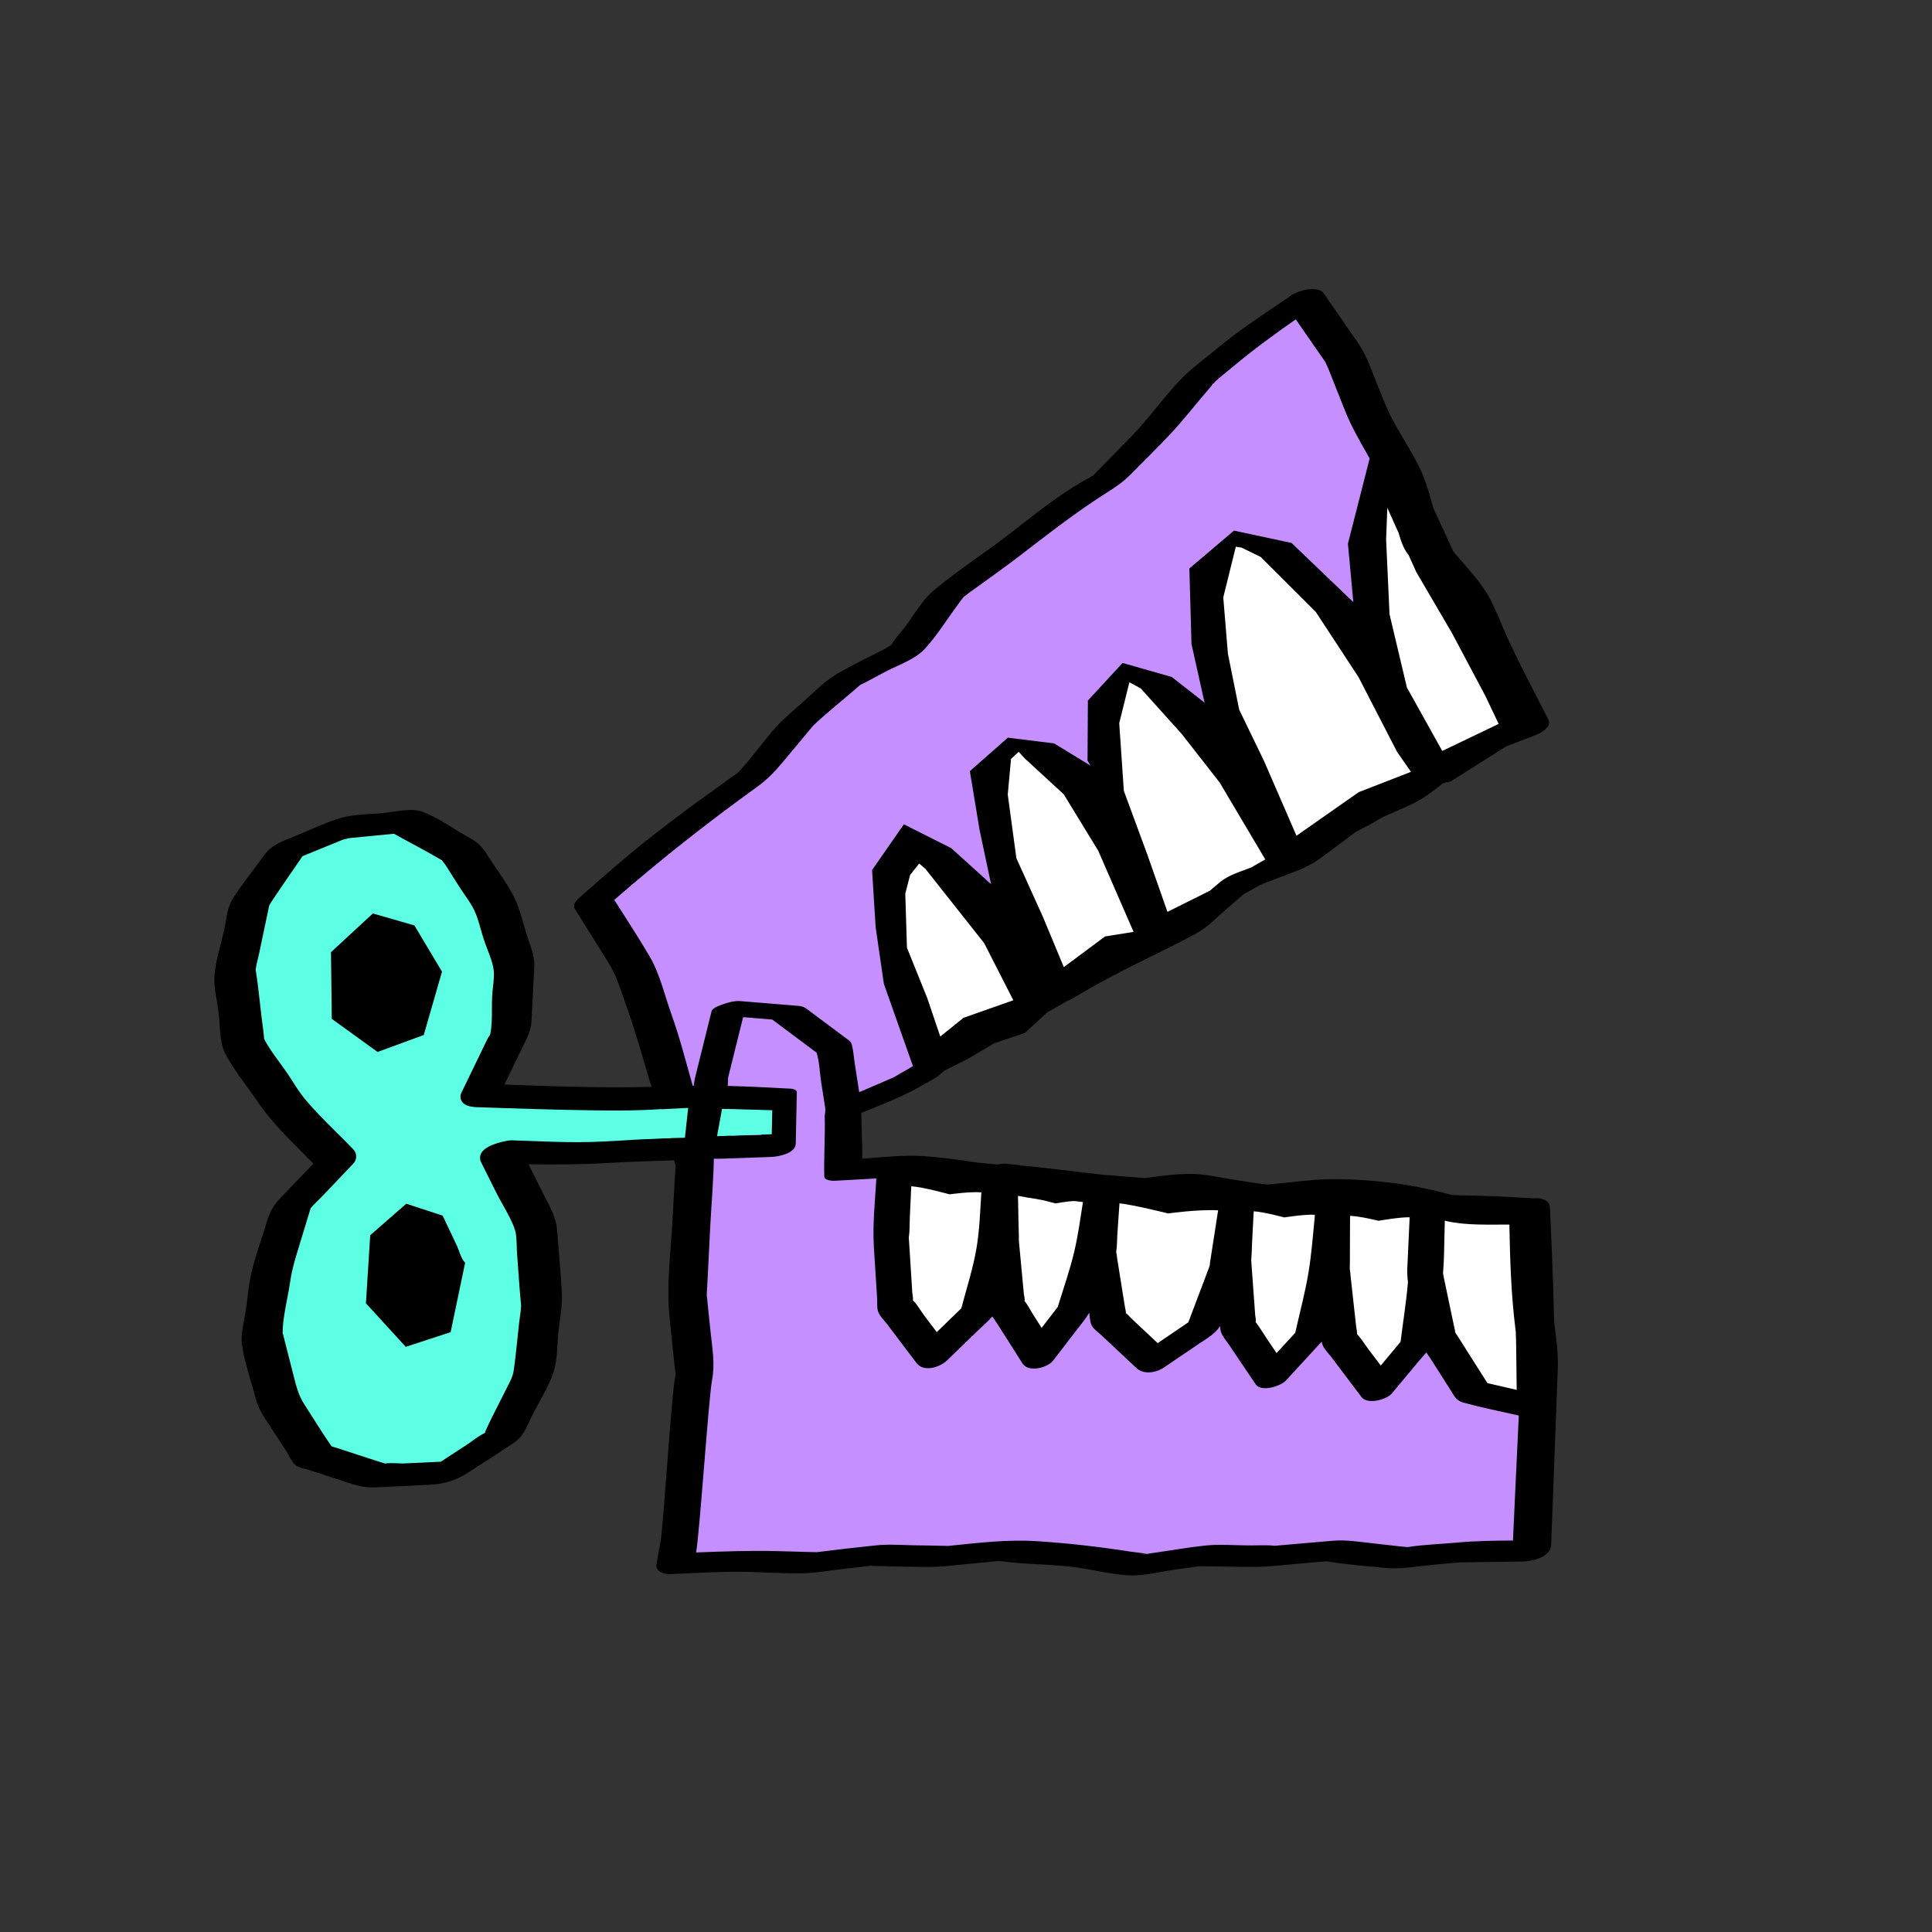 <svg width="80" height="80" viewBox="0 0 80 80" fill="none" xmlns="http://www.w3.org/2000/svg">
<rect x="0" y="0" width="80" height="80" fill="#333333" stroke="none"/>
<path d="M64.212 54.715C64.192 53.812 64.167 52.909 64.128 52.007L64.04 50.012C64.031 49.803 63.781 49.732 63.491 49.762C62.358 49.689 61.234 49.647 60.103 49.624C59.468 49.445 58.823 49.303 58.171 49.198C57.184 49.045 56.186 48.968 55.187 48.967C54.263 48.971 53.334 49.137 52.41 49.191C52.508 49.178 52.195 49.165 52.095 49.151L51.115 48.998C50.629 48.922 50.133 48.81 49.643 48.769C48.904 48.707 48.139 48.84 47.386 48.926C46.903 48.886 46.42 48.851 45.935 48.806C45.888 48.802 45.842 48.802 45.795 48.806C44.419 48.637 43.042 48.479 41.664 48.333C41.545 48.327 41.427 48.338 41.312 48.367C41.025 48.337 40.738 48.311 40.452 48.283C39.72 48.169 38.978 48.071 38.252 48.017C37.9 47.995 37.547 47.995 37.196 48.017C37.175 48.017 37.153 48.019 37.131 48.02C36.611 48.048 36.091 48.095 35.577 48.136C35.559 47.421 35.54 46.706 35.522 45.991C36.337 45.658 37.173 45.343 37.94 44.924C38.209 44.776 38.475 44.619 38.74 44.465L39.029 44.218L40.042 43.706C40.254 43.58 40.466 43.453 40.679 43.329C40.824 43.244 40.969 43.158 41.115 43.073L42.395 42.64L43.289 41.804C43.569 41.64 43.855 41.48 44.138 41.319L44.253 41.275L45.274 40.683C45.734 40.432 46.197 40.185 46.666 39.947C47.607 39.47 48.571 39.024 49.495 38.514C49.913 38.284 50.259 37.914 50.619 37.605L51.415 36.915C51.433 36.9 51.455 36.884 51.473 36.868L52.131 36.517C52.174 36.498 52.217 36.477 52.257 36.463L53.377 36.036C53.817 35.868 54.206 35.716 54.586 35.432C55.086 35.059 55.592 34.693 56.088 34.314L56.612 34.048L57.22 33.697C57.791 33.437 58.427 33.211 58.947 32.861C59.204 32.689 59.451 32.497 59.696 32.301L60.037 32.224L62.319 30.772L63.535 30.307C63.639 30.267 64.084 30.055 63.987 29.864C63.423 28.757 62.843 27.659 62.318 26.532C62.015 25.882 61.766 25.138 61.375 24.535C61.003 23.96 60.49 23.442 60.059 22.911L60.054 22.904L59.977 22.728L59.217 21.082C59.081 20.595 58.95 20.093 58.749 19.642C58.429 18.922 57.974 18.242 57.593 17.552C57.341 17.097 57.159 16.617 56.961 16.135C56.703 15.505 56.499 14.838 56.11 14.277L54.699 12.236C54.523 11.982 53.731 12.161 53.426 12.44C52.421 13.12 51.411 13.771 50.481 14.55C49.987 14.964 49.432 15.354 48.985 15.821C48.465 16.364 48.005 16.976 47.519 17.549C47.185 17.943 46.826 18.305 46.463 18.674C46.165 18.977 45.867 19.281 45.568 19.585C45.496 19.659 45.425 19.738 45.349 19.809C45.33 19.821 45.297 19.842 45.245 19.87C44.075 20.496 42.989 21.365 41.946 22.18C40.902 22.995 39.759 23.716 38.749 24.568C38.295 24.951 37.967 25.547 37.614 26.02C37.431 26.264 37.159 26.537 37.014 26.813C36.907 26.867 36.771 26.964 36.722 26.99C36.049 27.343 35.339 27.661 34.69 28.056C34.138 28.392 33.66 28.912 33.174 29.333C32.774 29.68 32.399 30.004 32.06 30.41C31.588 30.977 31.142 31.589 30.634 32.123C30.617 32.135 30.592 32.152 30.549 32.178C30.382 32.284 30.225 32.413 30.064 32.529L28.864 33.385C28.341 33.761 27.833 34.157 27.321 34.548C26.196 35.411 25.145 36.343 24.081 37.279C24.038 37.317 23.871 37.467 23.927 37.556C24.39 38.298 24.853 39.039 25.317 39.78C25.674 40.352 25.851 40.984 26.077 41.62C26.477 42.736 26.788 43.868 27.119 45.002L28.063 48.041C28.075 48.089 28.091 48.136 28.103 48.183C28.108 48.206 28.114 48.124 28.111 48.294C28.108 48.52 28.087 48.746 28.074 48.971C28.047 49.49 28.02 50.009 27.99 50.529C27.919 51.855 27.732 53.22 27.868 54.541C27.93 55.139 27.992 55.738 28.053 56.336C28.074 56.536 28.111 56.74 28.115 56.94C28.115 56.945 28.115 56.951 28.115 56.956C28.109 57 28.099 57.046 28.09 57.088C27.882 58.013 27.502 63.844 27.325 64.776C27.282 65.004 27.594 65.044 27.753 65.038C28.833 64.998 29.916 64.918 30.996 64.948C31.721 64.969 32.452 65.018 33.177 65.008C33.718 65.001 34.265 64.9 34.801 64.838C35.174 64.795 35.547 64.754 35.921 64.709C35.956 64.704 35.991 64.701 36.025 64.697C36.06 64.692 36.139 64.697 36.212 64.701C36.957 64.726 37.706 64.738 38.452 64.744C38.943 64.747 39.432 64.679 39.92 64.633L41.086 64.521C41.184 64.512 41.283 64.504 41.382 64.493C42.502 64.659 43.648 64.613 44.771 64.789C45.397 64.887 46.039 65.042 46.672 65.087C47.323 65.134 48.032 64.937 48.672 64.847C48.983 64.803 49.301 64.774 49.609 64.714L49.939 64.717C50.672 64.724 51.408 64.752 52.139 64.738C52.667 64.728 53.198 64.658 53.723 64.612L54.825 64.517C54.865 64.514 54.905 64.514 54.949 64.513H54.965C55.767 64.641 56.593 64.708 57.402 64.785C58.013 64.843 58.662 64.716 59.27 64.659C59.655 64.622 60.041 64.588 60.425 64.55C60.432 64.55 60.438 64.55 60.444 64.55C60.586 64.553 60.73 64.546 60.873 64.544L63.073 64.514C63.385 64.51 64.085 64.364 64.092 63.955C64.106 63.127 64.354 57.412 64.368 56.584C64.378 55.95 64.291 55.344 64.212 54.715ZM33.804 64.275C33.675 64.288 33.691 64.27 33.804 64.275V64.275ZM54.922 64.507C54.793 64.488 54.833 64.502 54.922 64.507V64.507Z" fill="#C58FFF"/>
<path d="M46.875 65.235C46.803 65.235 46.731 65.233 46.66 65.228C46.23 65.197 45.793 65.116 45.371 65.038C45.162 64.998 44.954 64.96 44.747 64.928C44.18 64.839 43.593 64.808 43.025 64.775C42.483 64.746 41.924 64.715 41.377 64.635C41.316 64.641 41.255 64.647 41.195 64.653L39.595 64.807C39.221 64.847 38.824 64.887 38.448 64.884C37.585 64.878 36.873 64.864 36.204 64.842L36.017 64.837L35.937 64.849C35.693 64.878 35.448 64.906 35.204 64.934L34.816 64.978C34.665 64.996 34.513 65.018 34.36 65.037C33.974 65.089 33.574 65.143 33.178 65.148C32.694 65.155 32.194 65.135 31.712 65.115C31.473 65.106 31.233 65.096 30.992 65.089C30.209 65.068 29.405 65.105 28.63 65.141C28.339 65.154 28.049 65.168 27.759 65.179C27.672 65.183 27.392 65.179 27.254 65.019C27.222 64.982 27.2 64.939 27.188 64.892C27.176 64.846 27.176 64.797 27.186 64.75C27.245 64.44 27.3 64.129 27.355 63.817C27.465 63.202 27.812 57.677 27.952 57.057C27.96 57.017 27.969 56.977 27.975 56.937C27.969 56.817 27.953 56.685 27.935 56.554C27.927 56.487 27.918 56.419 27.911 56.352L27.726 54.557C27.623 53.566 27.701 52.544 27.776 51.557C27.802 51.211 27.828 50.866 27.847 50.523L27.946 48.74C27.956 48.592 27.966 48.443 27.968 48.294C27.968 48.271 27.968 48.255 27.968 48.239L27.924 48.079L26.817 44.479C26.55 43.554 26.273 42.599 25.942 41.672C25.897 41.547 25.854 41.422 25.811 41.297C25.637 40.787 25.472 40.305 25.193 39.86L23.804 37.636C23.724 37.507 23.784 37.353 23.984 37.177L24.198 36.989C25.172 36.133 26.18 35.248 27.233 34.44L27.473 34.257C27.898 33.931 28.338 33.593 28.78 33.274L29.977 32.411C30.029 32.374 30.081 32.335 30.132 32.296C30.243 32.212 30.354 32.129 30.47 32.056C30.51 32.031 30.532 32.016 30.55 32.005C30.862 31.672 31.174 31.28 31.476 30.901C31.633 30.704 31.789 30.508 31.948 30.317C32.293 29.903 32.672 29.575 33.074 29.227C33.221 29.1 33.363 28.968 33.507 28.834C33.854 28.511 34.213 28.177 34.614 27.933C35.052 27.666 35.52 27.433 35.974 27.206C36.203 27.093 36.431 26.979 36.654 26.862C36.671 26.853 36.698 26.835 36.732 26.814C36.785 26.78 36.849 26.738 36.908 26.706C37.011 26.523 37.156 26.35 37.297 26.183C37.368 26.096 37.438 26.013 37.496 25.933C37.597 25.798 37.697 25.652 37.796 25.506C38.051 25.131 38.316 24.742 38.654 24.457C39.241 23.962 39.88 23.505 40.499 23.064C40.95 22.744 41.416 22.409 41.855 22.066L42.05 21.914C43.041 21.138 44.066 20.335 45.175 19.742C45.219 19.718 45.248 19.702 45.266 19.689C45.294 19.66 45.339 19.613 45.383 19.567L46.431 18.498C46.775 18.148 47.099 17.818 47.408 17.454C47.568 17.265 47.728 17.07 47.888 16.875C48.204 16.487 48.531 16.087 48.881 15.721C49.197 15.39 49.567 15.097 49.924 14.813C50.081 14.688 50.238 14.565 50.388 14.438C51.183 13.773 52.05 13.191 52.887 12.628L53.344 12.32C53.579 12.103 54.114 11.936 54.464 11.976C54.629 11.994 54.747 12.056 54.816 12.153L56.227 14.193C56.533 14.637 56.728 15.143 56.917 15.633C56.974 15.783 57.032 15.931 57.092 16.078L57.188 16.314C57.354 16.722 57.51 17.108 57.717 17.481C57.843 17.71 57.978 17.938 58.112 18.166C58.382 18.623 58.661 19.095 58.878 19.582C59.062 19.995 59.188 20.449 59.31 20.887L59.354 21.043L60.176 22.829C60.322 23.009 60.468 23.176 60.617 23.345C60.925 23.698 61.242 24.064 61.496 24.456C61.77 24.879 61.977 25.367 62.173 25.838C62.264 26.054 62.353 26.267 62.448 26.471C62.848 27.333 63.292 28.195 63.721 29.029L64.115 29.799C64.133 29.833 64.143 29.87 64.144 29.909C64.146 29.947 64.139 29.985 64.125 30.021C64.031 30.265 63.605 30.431 63.587 30.438L62.372 30.903L60.065 32.36L59.756 32.43C59.54 32.602 59.287 32.799 59.023 32.977C58.629 33.241 58.175 33.435 57.736 33.623C57.581 33.689 57.426 33.755 57.276 33.823L56.681 34.167L56.15 34.437C55.849 34.669 55.523 34.91 55.197 35.151L54.668 35.542C54.259 35.846 53.835 36.008 53.426 36.165L52.306 36.592C52.27 36.605 52.234 36.622 52.197 36.638L51.506 37.018L50.709 37.708C50.618 37.788 50.529 37.868 50.438 37.951C50.168 38.199 49.887 38.455 49.561 38.635C48.946 38.974 48.305 39.29 47.685 39.595C47.365 39.752 47.045 39.91 46.728 40.071C46.26 40.308 45.798 40.554 45.339 40.805L44.322 41.395L44.186 41.449L44.043 41.531C43.814 41.662 43.585 41.792 43.358 41.924L42.438 42.772L41.158 43.205L40.748 43.449C40.578 43.548 40.409 43.649 40.24 43.749L40.112 43.825L39.09 44.342L38.829 44.57L38.635 44.686C38.426 44.808 38.217 44.93 38.004 45.046C37.36 45.398 36.662 45.68 35.986 45.953L35.663 46.083L35.711 47.979L35.96 47.959C36.345 47.928 36.733 47.896 37.12 47.876C37.156 47.873 37.178 47.873 37.193 47.872C37.548 47.851 37.904 47.851 38.258 47.872C38.911 47.921 39.635 48.008 40.471 48.14L40.719 48.163C40.913 48.181 41.107 48.2 41.301 48.221C41.424 48.191 41.55 48.18 41.676 48.189C43.028 48.332 44.419 48.491 45.81 48.662C45.855 48.657 45.9 48.657 45.945 48.662C46.27 48.692 46.593 48.718 46.916 48.742L47.396 48.782C47.511 48.766 47.654 48.748 47.796 48.73C48.407 48.653 49.036 48.575 49.651 48.625C49.986 48.653 50.324 48.714 50.651 48.773C50.811 48.802 50.974 48.831 51.135 48.856L52.115 49.008C52.149 49.014 52.211 49.019 52.27 49.024C52.331 49.027 52.391 49.034 52.45 49.046C52.807 49.023 53.17 48.984 53.523 48.946C54.066 48.888 54.629 48.826 55.184 48.826C56.191 48.825 57.196 48.903 58.191 49.059C58.842 49.163 59.487 49.305 60.122 49.484C61.335 49.508 62.442 49.553 63.498 49.62C63.724 49.596 63.932 49.641 64.055 49.746C64.092 49.779 64.123 49.818 64.145 49.863C64.166 49.908 64.178 49.956 64.18 50.006L64.267 52.001C64.307 52.958 64.334 53.905 64.352 54.705L64.374 54.885C64.448 55.462 64.516 56.005 64.507 56.587L64.231 63.957C64.222 64.475 63.446 64.653 63.071 64.658L60.732 64.691C60.634 64.693 60.537 64.696 60.438 64.694L59.657 64.766L59.281 64.8C59.121 64.815 58.959 64.836 58.794 64.856C58.331 64.912 57.851 64.971 57.387 64.927L57.021 64.893C56.336 64.829 55.627 64.763 54.941 64.653C54.891 64.653 54.861 64.653 54.836 64.656L53.734 64.752C53.582 64.765 53.43 64.78 53.278 64.795C52.906 64.832 52.521 64.871 52.141 64.878C51.646 64.887 51.147 64.878 50.661 64.868C50.419 64.864 50.176 64.859 49.934 64.857L49.605 64.854C49.423 64.894 49.209 64.919 48.995 64.946C48.893 64.959 48.79 64.971 48.688 64.986C48.507 65.011 48.32 65.046 48.129 65.081C47.718 65.156 47.291 65.235 46.875 65.235ZM41.383 64.349L41.401 64.351C41.941 64.431 42.5 64.462 43.041 64.492C43.615 64.524 44.209 64.556 44.791 64.648C45 64.68 45.211 64.719 45.423 64.758C45.837 64.835 46.266 64.915 46.681 64.945C47.126 64.977 47.612 64.887 48.081 64.801C48.274 64.766 48.465 64.731 48.65 64.704C48.753 64.69 48.858 64.677 48.962 64.664C49.169 64.638 49.377 64.612 49.581 64.573H49.941C50.183 64.575 50.426 64.58 50.669 64.585C51.152 64.594 51.651 64.604 52.137 64.594C52.507 64.587 52.886 64.549 53.252 64.514C53.406 64.498 53.559 64.483 53.712 64.47L54.759 64.379C54.807 64.347 54.863 64.355 54.942 64.367V64.37H54.972C55.665 64.481 56.37 64.546 57.052 64.61L57.419 64.644C57.852 64.684 58.316 64.629 58.764 64.573C58.932 64.553 59.097 64.533 59.26 64.517L59.636 64.483C59.895 64.459 60.156 64.435 60.414 64.409H60.43L60.45 64.411C60.543 64.411 60.636 64.411 60.73 64.409L63.073 64.376C63.386 64.371 63.948 64.227 63.953 63.954L64.229 56.584C64.239 56.024 64.171 55.489 64.099 54.922L64.074 54.722C64.056 53.922 64.032 52.974 63.989 52.017L63.902 50.022C63.902 50.011 63.9 50 63.895 49.99C63.89 49.98 63.883 49.971 63.874 49.964C63.828 49.924 63.706 49.886 63.508 49.907C62.428 49.84 61.321 49.795 60.104 49.77L60.069 49.765C59.439 49.587 58.799 49.446 58.153 49.342C57.174 49.19 56.184 49.114 55.193 49.113C54.653 49.116 54.097 49.175 53.561 49.233C53.188 49.273 52.803 49.313 52.424 49.337L52.416 49.253L52.395 49.325C52.371 49.321 52.315 49.316 52.255 49.311C52.188 49.306 52.118 49.3 52.079 49.294L51.098 49.141C50.936 49.116 50.772 49.087 50.608 49.057C50.288 48.999 49.957 48.94 49.636 48.913C49.053 48.864 48.436 48.942 47.84 49.017C47.695 49.035 47.551 49.053 47.407 49.069L46.901 49.031C46.577 49.005 46.252 48.979 45.927 48.949C45.889 48.946 45.85 48.946 45.811 48.949C44.393 48.778 43.004 48.619 41.654 48.476C41.551 48.471 41.448 48.481 41.349 48.507L41.326 48.513L41.302 48.51C41.102 48.489 40.902 48.47 40.7 48.45L40.443 48.426C39.606 48.295 38.891 48.209 38.243 48.16C37.897 48.139 37.55 48.139 37.203 48.16H37.163C36.755 48.182 36.37 48.213 35.988 48.245L35.44 48.288L35.379 45.897L35.88 45.688C36.548 45.419 37.24 45.14 37.868 44.796C38.079 44.681 38.286 44.56 38.493 44.44L38.666 44.339L38.934 44.107L40.094 43.504C40.264 43.403 40.434 43.304 40.605 43.203L41.041 42.947L42.316 42.512L43.188 41.697C43.442 41.545 43.671 41.414 43.901 41.284L44.061 41.192L44.197 41.138L45.197 40.556C45.743 40.259 46.187 40.025 46.596 39.817C46.916 39.657 47.236 39.497 47.556 39.34C48.174 39.036 48.811 38.722 49.42 38.387C49.718 38.223 49.984 37.978 50.243 37.742C50.335 37.657 50.427 37.574 50.52 37.494L51.321 36.804C51.336 36.791 51.354 36.776 51.372 36.764L51.404 36.741L52.062 36.39C52.124 36.362 52.166 36.343 52.205 36.328L53.325 35.901C53.718 35.752 54.123 35.597 54.5 35.316L55.03 34.924C55.355 34.684 55.68 34.444 56.001 34.199L56.547 33.919L57.147 33.572C57.311 33.497 57.467 33.43 57.627 33.362C58.054 33.18 58.495 32.991 58.867 32.742C59.133 32.563 59.39 32.362 59.606 32.188L59.664 32.16L59.98 32.089L62.242 30.649L63.482 30.169C63.649 30.105 63.845 29.969 63.857 29.913L63.465 29.153C63.035 28.317 62.591 27.453 62.187 26.586C62.091 26.378 62 26.162 61.907 25.943C61.714 25.483 61.514 25.007 61.254 24.606C61.011 24.23 60.699 23.872 60.398 23.526C60.244 23.348 60.09 23.172 59.946 22.994L59.921 22.954L59.844 22.777L59.084 21.135L59.033 20.957C58.913 20.529 58.793 20.085 58.615 19.692C58.405 19.22 58.13 18.755 57.864 18.305C57.728 18.074 57.593 17.844 57.465 17.613C57.249 17.224 57.083 16.813 56.921 16.413L56.826 16.178C56.764 16.03 56.706 15.879 56.648 15.728C56.465 15.253 56.276 14.763 55.989 14.347L54.578 12.307C54.56 12.28 54.503 12.258 54.429 12.25C54.153 12.221 53.709 12.358 53.517 12.535L53.043 12.855C52.212 13.415 51.351 13.992 50.568 14.648C50.416 14.776 50.257 14.901 50.098 15.027C49.748 15.305 49.387 15.592 49.084 15.907C48.742 16.265 48.419 16.662 48.106 17.045C47.946 17.241 47.786 17.437 47.623 17.628C47.308 18 46.965 18.349 46.633 18.687L45.588 19.753C45.54 19.803 45.492 19.853 45.442 19.901C45.399 19.931 45.355 19.958 45.308 19.983C44.221 20.564 43.205 21.359 42.223 22.128L42.029 22.28C41.585 22.627 41.116 22.96 40.663 23.285C40.049 23.725 39.414 24.177 38.836 24.665C38.528 24.924 38.276 25.297 38.029 25.657C37.926 25.807 37.826 25.955 37.722 26.093C37.66 26.177 37.587 26.265 37.511 26.355C37.37 26.523 37.224 26.698 37.135 26.867L37.113 26.907L37.073 26.928C37.012 26.959 36.94 27.005 36.883 27.042C36.843 27.07 36.805 27.092 36.784 27.103C36.559 27.223 36.328 27.336 36.099 27.451C35.651 27.674 35.188 27.905 34.76 28.165C34.384 28.394 34.035 28.718 33.699 29.032C33.552 29.168 33.408 29.302 33.263 29.428C32.866 29.772 32.495 30.093 32.165 30.489C32.005 30.678 31.852 30.873 31.697 31.068C31.391 31.452 31.075 31.849 30.732 32.209C30.697 32.237 30.66 32.263 30.621 32.286C30.512 32.355 30.407 32.434 30.301 32.513C30.248 32.553 30.195 32.593 30.141 32.633L28.944 33.495C28.504 33.812 28.067 34.148 27.644 34.473L27.404 34.657C26.357 35.457 25.354 36.34 24.383 37.193L24.169 37.381C24.126 37.415 24.089 37.456 24.059 37.501L25.431 39.699C25.727 40.172 25.905 40.692 26.078 41.194C26.12 41.318 26.162 41.442 26.206 41.566C26.541 42.5 26.819 43.461 27.087 44.39L27.25 44.956L28.222 48.093C28.25 48.138 28.249 48.205 28.247 48.289C28.245 48.443 28.235 48.596 28.224 48.75L28.127 50.529C28.108 50.874 28.082 51.221 28.055 51.569C27.981 52.544 27.904 53.553 28.004 54.519L28.189 56.314C28.195 56.379 28.204 56.444 28.212 56.51C28.233 56.649 28.247 56.789 28.253 56.929V56.941V56.969C28.246 57.017 28.236 57.067 28.225 57.113C28.087 57.726 27.741 63.247 27.631 63.86C27.576 64.172 27.52 64.484 27.461 64.795C27.498 64.865 27.621 64.893 27.745 64.889C28.034 64.879 28.323 64.865 28.613 64.852C29.394 64.816 30.201 64.778 30.997 64.799C31.236 64.806 31.479 64.816 31.721 64.826C32.199 64.845 32.694 64.866 33.172 64.859C33.55 64.854 33.941 64.801 34.319 64.75C34.474 64.729 34.628 64.71 34.781 64.69L35.169 64.646C35.413 64.618 35.657 64.59 35.899 64.561L36.003 64.549L36.212 64.552C36.878 64.575 37.589 64.588 38.449 64.594C38.813 64.599 39.197 64.557 39.563 64.519L41.166 64.364C41.231 64.358 41.296 64.352 41.362 64.345L41.383 64.349Z" fill="black"/>
<path d="M64.212 54.715C64.191 53.812 64.167 52.909 64.127 52.007C64.098 51.342 64.069 50.676 64.04 50.012C64.03 49.804 63.78 49.732 63.49 49.762C62.358 49.689 61.234 49.647 60.103 49.624C59.468 49.445 58.822 49.303 58.17 49.198C57.183 49.045 56.186 48.968 55.187 48.967C54.262 48.971 53.333 49.137 52.41 49.191C52.507 49.178 52.195 49.165 52.095 49.151L51.114 48.998C50.628 48.923 50.133 48.81 49.642 48.769C48.904 48.708 48.138 48.84 47.385 48.926C46.902 48.886 46.419 48.851 45.934 48.806C45.888 48.802 45.841 48.802 45.794 48.806C44.418 48.637 43.041 48.48 41.663 48.333C41.545 48.327 41.426 48.338 41.311 48.367C41.024 48.337 40.738 48.311 40.451 48.283C39.719 48.169 38.977 48.072 38.251 48.017C37.9 47.995 37.547 47.995 37.196 48.017C37.174 48.017 37.152 48.019 37.131 48.02C36.611 48.048 36.091 48.096 35.576 48.136C35.558 47.421 35.54 46.706 35.522 45.992C36.336 45.658 37.173 45.343 37.94 44.924C38.209 44.777 38.474 44.62 38.74 44.465L39.028 44.218L40.042 43.706C40.254 43.58 40.466 43.453 40.678 43.329L41.114 43.074L42.394 42.64L43.289 41.804C43.569 41.641 43.854 41.48 44.137 41.319L44.253 41.275L45.274 40.683C45.734 40.432 46.196 40.185 46.666 39.947C47.607 39.47 48.57 39.024 49.494 38.515C49.913 38.284 50.259 37.915 50.618 37.605L51.415 36.915C51.433 36.9 51.455 36.884 51.472 36.868L52.131 36.517C52.174 36.498 52.217 36.477 52.257 36.463L53.377 36.036C53.817 35.868 54.206 35.716 54.586 35.432C55.086 35.059 55.592 34.693 56.088 34.314L56.612 34.048L57.22 33.697C57.792 33.437 58.427 33.211 58.947 32.861C59.204 32.689 59.451 32.497 59.696 32.301L60.037 32.224L62.319 30.772L63.535 30.306C63.639 30.267 64.084 30.055 63.987 29.864C63.424 28.757 62.843 27.658 62.318 26.532C62.015 25.881 61.766 25.137 61.376 24.535C61.004 23.96 60.49 23.442 60.059 22.91C60.059 22.91 60.056 22.907 60.054 22.904L59.978 22.728L59.218 21.082C59.081 20.595 58.95 20.092 58.749 19.642C58.429 18.922 57.974 18.242 57.593 17.552C57.341 17.097 57.16 16.617 56.962 16.135C56.703 15.505 56.499 14.838 56.11 14.277L54.7 12.236C54.524 11.982 53.73 12.161 53.426 12.44C52.421 13.12 51.412 13.771 50.482 14.55C49.987 14.964 49.432 15.354 48.986 15.821C48.466 16.364 48.006 16.976 47.52 17.549C47.185 17.943 46.826 18.305 46.463 18.674L45.568 19.585C45.496 19.659 45.425 19.738 45.349 19.81C45.33 19.821 45.297 19.842 45.245 19.87C44.075 20.496 42.99 21.365 41.946 22.18C40.902 22.996 39.755 23.71 38.745 24.561C38.291 24.943 37.963 25.539 37.61 26.012C37.427 26.256 37.156 26.529 37.01 26.806C36.903 26.859 36.767 26.957 36.718 26.983C36.045 27.336 35.336 27.653 34.686 28.049C34.134 28.384 33.656 28.904 33.17 29.326C32.77 29.673 32.395 29.997 32.056 30.403C31.584 30.969 31.138 31.581 30.63 32.116C30.613 32.128 30.588 32.145 30.546 32.171C30.378 32.276 30.221 32.405 30.06 32.521L28.863 33.385C28.34 33.761 27.832 34.157 27.32 34.549C26.195 35.411 25.144 36.344 24.078 37.279C24.035 37.317 23.869 37.467 23.924 37.556L25.314 39.78C25.671 40.352 25.849 40.985 26.074 41.62C26.474 42.735 26.786 43.868 27.117 45.002C25.846 45.037 24.576 45.025 23.303 44.99C22.497 44.967 21.691 44.937 20.885 44.91L21.592 43.45C21.792 43.038 21.984 42.725 22.008 42.274C22.046 41.525 22.085 40.777 22.123 40.029C22.146 39.575 21.969 39.197 21.828 38.763C21.663 38.255 21.545 37.685 21.314 37.203C21.018 36.588 20.563 36.012 20.199 35.434C19.939 35.022 19.786 34.88 19.359 34.645C18.759 34.312 18.132 33.849 17.487 33.611C17.038 33.445 16.356 33.619 15.889 33.664C15.252 33.726 14.542 33.71 13.932 33.922C13.322 34.134 12.729 34.413 12.132 34.656C11.652 34.852 11.245 34.99 10.932 35.422C10.502 36.019 10.027 36.601 9.635 37.222C9.404 37.59 9.376 38.06 9.286 38.483C9.155 39.1 8.93 39.763 8.882 40.392C8.842 40.887 8.993 41.443 9.053 41.933C9.118 42.458 9.08 43.154 9.325 43.625C9.689 44.325 10.236 44.977 10.677 45.63C11.317 46.579 12.181 47.365 12.978 48.186L11.735 49.476C11.344 49.882 11.21 50.073 11.046 50.607C10.838 51.292 10.579 51.978 10.416 52.675C10.296 53.184 10.256 53.722 10.18 54.241C10.114 54.703 9.952 55.23 10.02 55.694C10.125 56.42 10.393 57.157 10.575 57.868C10.698 58.348 10.922 58.657 11.198 59.081C11.418 59.416 11.637 59.751 11.855 60.086C11.964 60.253 12.078 60.534 12.233 60.664C12.374 60.784 12.633 60.815 12.802 60.87L14.042 61.272C14.518 61.426 14.946 61.606 15.449 61.589C16.228 61.563 17.006 61.516 17.784 61.48C18.4 61.45 18.874 61.306 19.391 60.969C20.026 60.556 20.671 60.157 21.296 59.729C21.686 59.46 21.813 59.065 22.021 58.643C22.312 58.054 22.72 57.44 22.922 56.815C23.089 56.302 23.065 55.65 23.126 55.114C23.186 54.587 23.294 54.049 23.265 53.518C23.217 52.658 23.133 51.798 23.067 50.941C23.027 50.402 22.805 50.048 22.559 49.557L21.885 48.209C22.965 48.227 24.034 48.223 25.122 48.159C26.101 48.102 27.08 48.072 28.059 48.042C28.072 48.089 28.087 48.136 28.099 48.184C28.105 48.207 28.11 48.125 28.108 48.295C28.104 48.52 28.083 48.747 28.071 48.972C28.044 49.491 28.016 50.011 27.987 50.53C27.915 51.855 27.728 53.221 27.864 54.542C27.927 55.141 27.988 55.739 28.05 56.337C28.07 56.537 28.107 56.74 28.112 56.941C28.112 56.951 28.112 56.951 28.112 56.957C28.106 57.001 28.096 57.047 28.087 57.089C27.879 58.014 27.499 63.845 27.322 64.776C27.279 65.005 27.59 65.044 27.75 65.039C28.83 64.999 29.913 64.919 30.993 64.95C31.718 64.969 32.449 65.019 33.174 65.009C33.715 65.002 34.262 64.901 34.798 64.839C35.171 64.796 35.544 64.754 35.918 64.71L36.022 64.698C36.056 64.698 36.136 64.698 36.209 64.702C36.954 64.727 37.703 64.739 38.449 64.745C38.94 64.748 39.429 64.68 39.917 64.634L41.083 64.522C41.181 64.513 41.28 64.505 41.378 64.494C42.498 64.66 43.645 64.614 44.768 64.79C45.394 64.888 46.036 65.043 46.669 65.088C47.32 65.135 48.029 64.938 48.669 64.848C48.98 64.804 49.298 64.775 49.607 64.715L49.937 64.718C50.67 64.725 51.405 64.753 52.137 64.739C52.664 64.729 53.195 64.659 53.721 64.613L54.822 64.518C54.862 64.515 54.902 64.514 54.947 64.513L54.962 64.516C55.765 64.644 56.591 64.711 57.4 64.788C58.01 64.846 58.66 64.719 59.267 64.661C59.652 64.625 60.038 64.592 60.423 64.552C60.429 64.553 60.435 64.553 60.441 64.552C60.584 64.556 60.728 64.549 60.87 64.547L63.07 64.517C63.382 64.513 64.082 64.367 64.089 63.957C64.103 63.13 64.351 57.415 64.365 56.587C64.378 55.95 64.29 55.344 64.212 54.715ZM60.264 55.178C60.214 55.099 60.25 55.122 60.264 55.178V55.178ZM16.026 60.902C16.092 60.926 16.125 60.949 16.026 60.902V60.902ZM28.724 44.961H28.684C28.404 43.973 28.152 42.978 27.807 42.014C27.527 41.232 27.327 40.341 26.91 39.622C26.445 38.822 25.928 38.045 25.436 37.262C27.338 35.605 29.288 34.068 31.338 32.59C31.783 32.27 32.078 31.959 32.431 31.535C32.709 31.203 32.986 30.87 33.263 30.538C33.36 30.422 33.459 30.307 33.554 30.189C33.606 30.124 33.674 30.049 33.68 30.039C34.217 29.529 34.807 29.064 35.366 28.58C35.451 28.506 35.539 28.435 35.622 28.358C35.626 28.356 35.628 28.356 35.633 28.354C35.985 28.186 36.326 27.99 36.673 27.808C37.193 27.537 37.89 27.305 38.293 26.868C38.804 26.314 39.222 25.628 39.672 25.023C39.747 24.922 39.819 24.818 39.898 24.721C40.189 24.492 40.498 24.281 40.797 24.064C41.262 23.724 41.734 23.391 42.19 23.04C43.275 22.205 44.328 21.383 45.47 20.631C45.927 20.331 46.401 20.064 46.786 19.675C47.346 19.108 47.919 18.548 48.466 17.966C48.929 17.473 49.352 16.935 49.789 16.419C49.923 16.262 50.06 16.106 50.189 15.946C50.214 15.916 50.309 15.814 50.328 15.79C50.561 15.579 50.815 15.384 51.055 15.183C51.899 14.476 52.762 13.844 53.655 13.223L54.596 14.583C54.685 14.713 54.783 14.84 54.866 14.974C54.935 15.086 54.893 15.019 54.889 15.012C55.044 15.332 55.162 15.675 55.296 16.003C55.526 16.563 55.728 17.146 56.001 17.683C56.224 18.123 56.468 18.555 56.714 18.985L55.815 22.515L56.039 24.934L53.479 22.482L51.096 21.972L49.249 23.54L49.338 26.668L49.878 29.095L48.52 28.033L46.484 27.451L45.047 29.009L45.032 31.492L45.16 31.707L43.649 30.783L41.733 30.546L40.16 31.931L40.56 34.353L41.038 36.613L39.389 35.12L37.427 34.133L36.111 36.028L36.259 38.401L36.6 40.74L37.804 44.147L37.524 44.31C37.387 44.391 37.244 44.465 37.111 44.55C37.078 44.572 37.039 44.593 37.01 44.608C36.798 44.703 36.582 44.792 36.37 44.885L35.578 45.225C35.517 44.833 35.456 44.441 35.395 44.049C35.355 43.792 35.34 43.513 35.272 43.261C35.237 43.133 35.176 43.098 35.066 43.016L33.546 41.882C33.382 41.762 33.293 41.672 33.08 41.653C32.876 41.633 32.67 41.619 32.466 41.602L30.652 41.453C30.416 41.434 30.15 41.508 29.932 41.587C29.82 41.627 29.501 41.729 29.465 41.873C29.242 42.771 29.019 43.669 28.796 44.566C28.762 44.697 28.744 44.829 28.724 44.961ZM30.097 45.681C30.577 45.707 31.057 45.734 31.537 45.761C31.527 46.252 31.516 46.743 31.506 47.233C31.01 47.251 30.515 47.267 30.02 47.283C30.046 46.748 30.072 46.214 30.097 45.681ZM54.92 64.507C54.791 64.488 54.831 64.501 54.92 64.507V64.507ZM62.648 63.79C61.878 63.794 61.106 63.803 60.34 63.875C59.664 63.939 58.956 63.953 58.284 64.063C58.196 64.05 58.1 64.046 58.018 64.038L56.818 63.903C56.275 63.843 55.742 63.752 55.197 63.799L52.971 63.991L52.779 64.008L52.729 64.002C52.382 63.969 52.016 63.996 51.667 63.992C51.09 63.987 50.493 63.937 49.917 63.997C49.22 64.069 48.526 64.195 47.832 64.293C47.719 64.309 47.605 64.323 47.492 64.341C47.536 64.341 47.569 64.349 47.572 64.371C47.572 64.363 47.532 64.354 47.478 64.343C47.454 64.347 47.43 64.349 47.406 64.354C47.153 64.401 47.342 64.346 47.474 64.342C47.269 64.302 46.804 64.25 46.763 64.243C45.483 64.043 44.254 63.904 42.963 63.819C41.717 63.735 40.506 63.888 39.263 64.013H39.254C39.203 64.016 39.153 64.015 39.102 64.009H39.04C38.647 63.995 38.252 63.995 37.859 63.987C37.332 63.977 36.798 63.935 36.273 63.99C35.462 64.076 34.648 64.166 33.84 64.27C33.825 64.272 33.819 64.27 33.807 64.273C33.703 64.267 33.599 64.268 33.496 64.265L32.189 64.229C31.064 64.199 29.946 64.242 28.823 64.284C28.966 63.532 29.343 57.892 29.485 57.141C29.614 56.458 29.491 55.815 29.42 55.123C29.372 54.662 29.322 54.203 29.277 53.74C29.271 53.678 29.268 53.666 29.266 53.67C29.266 53.663 29.266 53.658 29.266 53.648C29.266 53.474 29.284 53.297 29.292 53.123C29.332 52.33 29.369 51.537 29.412 50.745C29.458 49.876 29.544 48.849 29.559 47.979C29.689 47.979 29.694 47.984 29.872 47.979L31.926 47.907C32.227 47.896 32.941 47.761 32.95 47.358L32.995 45.233C32.998 45.12 32.835 45.073 32.619 45.073C31.784 45.027 30.959 44.986 30.134 44.966C30.138 44.849 30.142 44.731 30.15 44.614C30.166 44.548 30.184 44.481 30.2 44.414C30.329 43.897 30.457 43.379 30.586 42.862C30.648 42.614 30.71 42.366 30.771 42.118L31.977 42.217L32.893 42.901L33.57 43.406C33.637 43.456 33.703 43.512 33.774 43.558C33.79 43.568 33.804 43.581 33.816 43.596C33.932 43.968 33.942 44.414 34.001 44.796C34.058 45.16 34.115 45.525 34.172 45.891C34.19 46.035 34.147 46.13 34.15 46.225C34.172 47.092 34.11 47.853 34.132 48.721C34.136 48.88 34.47 48.898 34.563 48.893L36.288 48.798C36.234 49.739 36.128 50.7 36.185 51.638C36.229 52.331 36.273 53.025 36.317 53.718C36.328 53.892 36.305 54.116 36.353 54.285C36.408 54.48 36.616 54.674 36.734 54.83C37.14 55.367 37.545 55.903 37.951 56.439C38.256 56.842 38.931 56.608 39.221 56.327L40.478 55.108C40.673 54.92 40.886 54.74 41.066 54.538C41.076 54.529 41.08 54.518 41.089 54.508C41.159 54.619 41.243 54.728 41.304 54.825C41.649 55.368 41.993 55.911 42.338 56.455C42.585 56.845 43.378 56.639 43.606 56.34L44.586 55.066C44.77 54.827 44.958 54.606 45.103 54.356C45.122 54.514 45.13 54.691 45.183 54.834C45.249 55.015 45.463 55.151 45.595 55.277L47.062 56.652C47.363 56.934 47.884 56.838 48.197 56.625C48.674 56.302 49.151 55.978 49.628 55.654C49.964 55.427 50.312 55.239 50.521 54.91C50.522 55.01 50.541 55.11 50.576 55.204C50.647 55.373 50.79 55.531 50.892 55.684C51.258 56.228 51.625 56.772 51.991 57.316C52.225 57.663 53.035 57.396 53.25 57.162C53.634 56.744 54.019 56.325 54.403 55.907C54.512 55.788 54.62 55.67 54.729 55.552C54.738 55.607 54.753 55.66 54.774 55.712C54.854 55.891 55.022 56.052 55.138 56.206L56.375 57.846C56.625 58.177 57.415 57.959 57.635 57.697L58.755 56.354C58.855 56.234 58.962 56.12 59.062 56.003C59.122 56.089 59.182 56.174 59.234 56.255C59.509 56.687 59.784 57.119 60.059 57.551C60.219 57.805 60.293 57.996 60.602 58.081C61.356 58.286 62.128 58.441 62.891 58.614C62.886 58.709 62.65 63.693 62.649 63.79H62.648Z" fill="black"/>
<path d="M27.5 46.232C27.399 45.923 27.32 45.684 27.32 45.684L26.634 45.713C25.929 45.743 25.233 45.736 24.527 45.726C22.936 45.703 21.348 45.651 19.758 45.597C19.663 45.594 19.228 45.572 19.335 45.352L19.995 43.989L20.415 43.121C20.453 43.044 20.52 42.994 20.547 42.87C20.654 42.368 20.603 41.781 20.629 41.27C20.648 40.902 20.74 40.462 20.687 40.097C20.623 39.668 20.399 39.213 20.265 38.801C20.14 38.414 20.049 37.98 19.878 37.611C19.698 37.226 19.405 36.862 19.179 36.503C19.011 36.237 18.843 35.97 18.674 35.703C18.58 35.554 18.417 35.41 18.537 35.471C17.826 35.05 17.088 34.668 16.363 34.27L15.412 34.363C15.11 34.392 14.808 34.421 14.506 34.45C14.453 34.455 14.326 34.477 14.232 34.49L14.101 34.541L13.271 34.88L12.367 35.248L11.397 36.596C11.253 36.796 11.077 36.996 10.954 37.209C10.954 37.221 10.952 37.233 10.947 37.245C10.918 37.342 10.904 37.448 10.883 37.548C10.749 38.179 10.616 38.81 10.483 39.441C10.435 39.664 10.363 39.897 10.338 40.125C10.338 40.134 10.338 40.132 10.336 40.137C10.34 40.194 10.347 40.251 10.357 40.307C10.451 40.916 10.507 41.534 10.582 42.147C10.616 42.42 10.658 42.694 10.683 42.967C10.691 43.056 10.685 43.076 10.68 43.078C10.692 43.094 10.702 43.111 10.71 43.129C10.976 43.654 11.394 44.143 11.723 44.631C11.941 44.955 12.142 45.311 12.388 45.612C13.01 46.377 13.771 47.059 14.454 47.772C14.524 47.846 14.512 47.947 14.442 48.02C13.888 48.594 13.35 49.189 12.779 49.746C12.743 49.781 12.655 49.901 12.639 49.907C12.614 49.979 12.595 50.057 12.574 50.129C12.431 50.595 12.289 51.062 12.146 51.529C11.994 52.026 11.848 52.489 11.774 53C11.671 53.716 11.451 54.506 11.454 55.23C11.455 55.235 11.455 55.24 11.454 55.246C11.469 55.274 11.479 55.305 11.484 55.336C11.522 55.48 11.558 55.624 11.595 55.769C11.701 56.187 11.808 56.605 11.915 57.023C12.045 57.533 12.131 57.892 12.414 58.326C12.796 58.91 13.158 59.518 13.563 60.086C13.616 60.117 13.672 60.141 13.732 60.157C13.919 60.204 14.105 60.276 14.291 60.337L15.494 60.727C15.632 60.772 15.786 60.81 15.925 60.864C16.123 60.811 16.582 60.859 16.715 60.852L18.338 60.776L19.453 60.049C19.701 59.889 19.955 59.674 20.223 59.545C20.215 59.557 20.21 59.571 20.207 59.586C20.205 59.6 20.206 59.615 20.209 59.629C20.212 59.594 20.224 59.562 20.245 59.534C20.379 59.471 20.319 59.463 20.262 59.503C20.285 59.465 20.308 59.431 20.314 59.416C20.569 58.831 20.881 58.265 21.163 57.693C21.315 57.385 21.477 57.124 21.523 56.789C21.619 56.129 21.675 55.462 21.751 54.8C21.778 54.564 21.822 54.324 21.831 54.087C21.831 54.016 21.821 53.943 21.815 53.873C21.751 53.217 21.713 52.557 21.663 51.899C21.637 51.566 21.663 51.166 21.562 50.847C21.391 50.316 21.034 49.791 20.785 49.292C20.571 48.869 20.359 48.445 20.148 48.021C19.982 47.688 21.011 47.468 21.172 47.472C22.085 47.498 23.001 47.553 23.914 47.55C25.224 47.55 26.54 47.41 27.851 47.361H27.866C27.77 47.054 27.619 46.594 27.5 46.232Z" fill="#5CFFE4"/>
<path d="M15.907 61.123L15.83 61.094C15.748 61.062 15.659 61.036 15.573 61.011L14.021 60.508C13.904 60.468 13.786 60.428 13.668 60.396C13.591 60.376 13.517 60.346 13.447 60.306L13.357 60.226C13.084 59.843 12.828 59.44 12.582 59.05C12.456 58.849 12.33 58.652 12.202 58.456C11.905 58.001 11.806 57.613 11.682 57.123L11.237 55.38L11.202 55.348V55.239C11.202 54.714 11.303 54.184 11.402 53.671C11.449 53.428 11.495 53.191 11.528 52.958C11.6 52.456 11.737 52.01 11.882 51.536L12.357 49.972C12.371 49.921 12.386 49.868 12.404 49.818L12.45 49.687L12.51 49.673C12.514 49.668 12.518 49.663 12.523 49.657C12.554 49.617 12.586 49.582 12.605 49.563C12.984 49.194 13.348 48.807 13.711 48.422C13.881 48.243 14.051 48.064 14.221 47.886C14.012 47.669 13.797 47.456 13.581 47.243C13.108 46.773 12.618 46.289 12.194 45.767C12.023 45.549 11.865 45.321 11.721 45.085C11.653 44.978 11.585 44.872 11.515 44.769C11.408 44.609 11.293 44.452 11.175 44.292C10.929 43.957 10.674 43.61 10.487 43.24L10.291 42.979L10.427 42.916C10.411 42.759 10.39 42.601 10.369 42.444L10.334 42.176C10.309 41.973 10.287 41.77 10.264 41.567C10.218 41.158 10.173 40.75 10.11 40.345C10.098 40.268 10.089 40.207 10.086 40.148L10.338 40.128L10.089 40.096C10.11 39.93 10.143 39.765 10.187 39.603C10.206 39.53 10.223 39.458 10.238 39.388L10.658 37.4C10.669 37.331 10.683 37.264 10.701 37.197L10.697 37.157L10.737 37.084C10.83 36.929 10.934 36.781 11.048 36.64C11.098 36.576 11.148 36.512 11.194 36.449L12.205 35.043L14.201 34.239L14.324 34.221C14.389 34.211 14.451 34.202 14.484 34.198L16.419 34.011L16.486 34.048C16.703 34.167 16.92 34.285 17.138 34.402C17.641 34.676 18.161 34.959 18.666 35.255L18.579 35.411L18.712 35.338L18.747 35.383C18.797 35.442 18.844 35.504 18.887 35.569L19.392 36.369C19.464 36.484 19.544 36.6 19.624 36.717C19.797 36.968 19.976 37.227 20.104 37.505C20.227 37.77 20.309 38.058 20.388 38.336C20.425 38.468 20.462 38.597 20.503 38.723C20.546 38.855 20.598 38.991 20.651 39.129C20.767 39.432 20.888 39.745 20.934 40.06C20.974 40.34 20.943 40.635 20.912 40.921C20.899 41.045 20.885 41.167 20.879 41.281C20.871 41.446 20.871 41.617 20.87 41.792C20.87 42.169 20.87 42.558 20.79 42.92C20.769 43.018 20.726 43.11 20.665 43.19L19.62 45.332C19.668 45.339 19.717 45.344 19.765 45.345C21.373 45.4 22.948 45.451 24.529 45.474C25.234 45.484 25.924 45.491 26.622 45.461L27.569 45.421L27.581 45.68L27.736 46.152C27.856 46.516 28.008 46.977 28.102 47.28L28.2 47.589L27.876 47.605C27.342 47.626 26.825 47.659 26.309 47.692C25.524 47.742 24.712 47.794 23.912 47.795C23.287 47.795 22.672 47.773 22.069 47.75C21.766 47.738 21.464 47.727 21.162 47.718C21.015 47.72 20.54 47.85 20.398 47.958L21.006 49.174C21.086 49.334 21.179 49.499 21.272 49.666C21.472 50.019 21.675 50.386 21.798 50.764C21.881 51.024 21.889 51.307 21.897 51.58C21.9 51.681 21.903 51.78 21.91 51.874L21.959 52.551C21.989 52.983 22.02 53.413 22.061 53.843C22.072 53.944 22.078 54.011 22.079 54.077C22.071 54.259 22.048 54.427 22.025 54.594L21.995 54.823C21.97 55.042 21.947 55.263 21.924 55.482C21.878 55.928 21.831 56.375 21.766 56.819C21.72 57.133 21.59 57.389 21.462 57.637L21.382 57.797C21.288 57.989 21.189 58.181 21.091 58.374C20.987 58.577 20.881 58.783 20.779 58.991L20.887 58.94L20.571 59.483C20.566 59.651 20.417 59.721 20.346 59.754L20.34 59.744L20.322 59.756L20.326 59.765C20.306 59.774 20.286 59.785 20.267 59.795L19.437 60.375L19.462 60.335L18.413 61.018L16.721 61.098C16.677 61.101 16.596 61.098 16.5 61.093C16.344 61.086 16.084 61.075 15.984 61.102L15.907 61.123ZM13.73 59.889C13.75 59.898 13.77 59.905 13.791 59.91C13.924 59.944 14.055 59.99 14.186 60.035L15.714 60.531C15.79 60.553 15.866 60.575 15.941 60.601C16.096 60.578 16.298 60.584 16.522 60.593C16.598 60.597 16.663 60.601 16.699 60.599L18.254 60.526L19.312 59.836C19.392 59.784 19.472 59.726 19.552 59.668C19.713 59.547 19.882 59.438 20.058 59.342L20.061 59.337L20.109 59.315L20.084 59.301C20.251 58.916 20.451 58.526 20.644 58.148C20.741 57.959 20.838 57.769 20.932 57.579L21.017 57.411C21.137 57.181 21.237 56.982 21.271 56.749C21.334 56.313 21.38 55.872 21.426 55.433C21.449 55.211 21.473 54.989 21.497 54.768C21.507 54.688 21.518 54.608 21.529 54.528C21.55 54.376 21.572 54.223 21.579 54.071C21.579 54.035 21.572 53.983 21.566 53.931C21.521 53.46 21.49 53.024 21.46 52.589L21.411 51.915C21.403 51.813 21.399 51.706 21.397 51.597C21.39 51.357 21.383 51.111 21.321 50.92C21.214 50.589 21.021 50.245 20.835 49.913C20.738 49.74 20.642 49.569 20.558 49.401L19.922 48.129C19.889 48.065 19.874 47.994 19.878 47.922C19.882 47.85 19.905 47.781 19.945 47.721C20.18 47.352 21.081 47.209 21.176 47.218C21.48 47.227 21.784 47.238 22.088 47.25C22.688 47.273 23.294 47.295 23.911 47.295C24.695 47.295 25.5 47.243 26.277 47.193C26.693 47.166 29.242 47.066 29.659 47.046C29.575 46.786 29.273 45.867 29.273 45.867L26.643 45.963C25.932 45.993 25.233 45.986 24.523 45.976C22.937 45.953 21.36 45.902 19.749 45.847C19.418 45.835 19.211 45.753 19.117 45.597C19.086 45.543 19.069 45.482 19.067 45.42C19.066 45.358 19.08 45.297 19.109 45.242L20.189 43.011C20.209 42.973 20.231 42.936 20.257 42.902C20.278 42.878 20.293 42.849 20.301 42.817C20.367 42.506 20.369 42.143 20.369 41.792C20.369 41.609 20.369 41.429 20.379 41.257C20.385 41.133 20.399 41.002 20.413 40.868C20.442 40.613 20.47 40.348 20.438 40.134C20.4 39.873 20.29 39.587 20.183 39.309C20.127 39.162 20.072 39.018 20.027 38.878C19.984 38.748 19.947 38.611 19.907 38.474C19.833 38.214 19.757 37.946 19.65 37.717C19.539 37.477 19.372 37.237 19.21 37.002C19.125 36.879 19.042 36.758 18.966 36.637L18.462 35.837C18.43 35.79 18.396 35.745 18.359 35.702C18.337 35.677 18.317 35.65 18.299 35.622C17.841 35.352 17.361 35.094 16.898 34.844C16.702 34.738 16.506 34.633 16.311 34.524L14.53 34.697C14.504 34.699 14.453 34.707 14.399 34.716L14.197 34.77L12.529 35.45C12.529 35.45 11.16 37.428 11.15 37.486L10.727 39.492C10.711 39.568 10.692 39.645 10.673 39.723C10.634 39.863 10.605 40.006 10.586 40.15C10.586 40.167 10.595 40.21 10.601 40.251C10.668 40.68 10.714 41.096 10.761 41.511C10.784 41.711 10.806 41.914 10.83 42.115L10.865 42.377C10.889 42.566 10.915 42.754 10.932 42.942C10.934 42.964 10.937 42.991 10.937 43.02C11.106 43.352 11.346 43.679 11.577 43.996C11.697 44.161 11.817 44.325 11.928 44.488C12.001 44.595 12.071 44.706 12.141 44.816C12.276 45.036 12.422 45.248 12.581 45.452C12.988 45.953 13.468 46.428 13.932 46.888C14.169 47.123 14.406 47.358 14.633 47.596C14.71 47.677 14.752 47.785 14.749 47.896C14.747 48.007 14.701 48.113 14.621 48.191C14.438 48.382 14.255 48.574 14.073 48.767C13.705 49.157 13.336 49.548 12.954 49.923C12.943 49.934 12.926 49.955 12.909 49.976C12.891 49.998 12.874 50.016 12.858 50.036C12.851 50.059 12.845 50.083 12.839 50.106L12.359 51.684C12.22 52.138 12.089 52.567 12.022 53.03C11.988 53.27 11.942 53.516 11.893 53.766C11.801 54.246 11.706 54.74 11.703 55.194C11.71 55.216 11.717 55.24 11.724 55.267L12.155 56.957C12.288 57.481 12.37 57.797 12.622 58.184C12.751 58.384 12.878 58.584 13.005 58.784C13.237 59.151 13.478 59.53 13.73 59.889Z" fill="black"/>
<path d="M59.795 51.922C59.805 51.463 59.816 51.004 59.826 50.544C59.859 50.551 59.891 50.561 59.924 50.569C60.741 50.747 61.644 50.703 62.5 50.707C62.527 52.169 62.57 53.58 62.751 55.033C62.755 55.073 62.76 55.11 62.765 55.148C62.765 55.209 62.769 55.268 62.771 55.33C62.774 55.44 62.777 55.55 62.78 55.659C62.78 55.672 62.78 55.679 62.78 55.688C62.783 55.912 62.786 56.135 62.789 56.359L62.803 57.553L61.593 57.273C61.315 56.834 61.035 56.396 60.756 55.957C60.596 55.704 60.44 55.447 60.273 55.197C60.27 55.192 60.267 55.186 60.264 55.181C60.254 55.112 60.235 55.043 60.221 54.975C60.078 54.294 59.935 53.613 59.792 52.932C59.778 52.867 59.767 52.796 59.752 52.727C59.774 52.46 59.789 52.191 59.795 51.922ZM60.263 55.178C60.213 55.098 60.249 55.121 60.263 55.178V55.178ZM55.897 51.768C55.899 51.294 55.901 50.82 55.903 50.346C56.306 50.356 57.084 50.55 57.084 50.55C57.084 50.55 57.952 50.395 58.371 50.405L58.273 52.516C58.266 52.708 58.275 52.9 58.301 53.09C58.23 53.915 58.097 54.74 57.995 55.56L57.175 56.544L56.679 55.89C56.52 55.679 56.372 55.431 56.189 55.239C56.204 55.152 56.165 55.023 56.156 54.936C56.079 54.242 56.002 53.548 55.926 52.852C55.92 52.757 55.91 52.663 55.895 52.569C55.894 52.565 55.893 52.561 55.892 52.557C55.9 52.294 55.895 52.031 55.897 51.768ZM51.809 52.18C51.834 51.936 51.834 51.687 51.846 51.443L51.913 50.157C52.324 50.18 53.179 50.411 53.179 50.411C53.179 50.411 54.011 50.276 54.443 50.3C54.443 50.323 54.443 50.347 54.443 50.37C54.367 51.138 54.309 51.913 54.185 52.671C54.047 53.515 53.82 54.351 53.633 55.188L52.859 56.029L52.417 55.371C52.275 55.16 52.143 54.935 51.987 54.734C51.987 54.734 51.993 54.736 51.995 54.734C52.018 54.665 51.98 54.529 51.975 54.458L51.828 52.438C51.822 52.355 51.82 52.269 51.809 52.186C51.809 52.184 51.809 52.182 51.809 52.18ZM46.268 51.1L46.355 49.828C46.863 49.872 48.373 50.246 48.373 50.246C48.373 50.246 49.584 50.071 50.44 50.117L50.288 51.097C50.241 51.398 50.194 51.698 50.148 51.998C50.132 52.101 50.113 52.203 50.1 52.306C50.099 52.325 50.099 52.344 50.1 52.363C50.096 52.323 50.105 52.378 50.075 52.455C50.039 52.551 50.003 52.647 49.966 52.744C49.859 53.026 49.753 53.309 49.646 53.591C49.499 53.979 49.353 54.367 49.206 54.755L47.937 55.616L47.182 54.908L46.832 54.58C46.781 54.532 46.694 54.415 46.622 54.38C46.627 54.297 46.591 54.188 46.579 54.108C46.472 53.441 46.365 52.773 46.259 52.104C46.251 52.016 46.238 51.929 46.219 51.843C46.257 51.6 46.252 51.342 46.268 51.099V51.1ZM42.933 49.65C43.178 49.684 43.707 49.831 43.707 49.831C43.707 49.831 44.224 49.734 44.497 49.733C44.613 49.747 44.729 49.759 44.844 49.773C44.734 50.465 44.639 51.165 44.479 51.843C44.297 52.609 44.031 53.363 43.799 54.118L43.131 54.986L42.805 54.472C42.68 54.276 42.565 54.047 42.419 53.862C42.419 53.862 42.422 53.862 42.423 53.862C42.447 53.794 42.402 53.644 42.395 53.574C42.333 52.909 42.271 52.243 42.208 51.578C42.202 51.509 42.197 51.439 42.189 51.37C42.193 51.126 42.179 50.88 42.174 50.636C42.167 50.262 42.16 49.889 42.153 49.516C42.412 49.565 42.672 49.614 42.933 49.649V49.65ZM37.637 51.2C37.674 50.945 37.661 50.672 37.673 50.415C37.694 49.983 37.714 49.552 37.734 49.12C38.266 49.16 39.318 49.455 39.318 49.455C39.318 49.455 40.198 49.331 40.635 49.374C40.586 50.144 40.563 50.93 40.435 51.682C40.294 52.519 40.023 53.352 39.805 54.176L38.789 55.16L38.263 54.465C38.123 54.28 37.976 54.002 37.798 53.84C37.821 53.765 37.781 53.6 37.776 53.529C37.732 52.833 37.688 52.136 37.644 51.439L37.63 51.226C37.633 51.221 37.635 51.215 37.637 51.2ZM38.934 42.92L38.395 41.326L37.555 39.243L37.486 37L37.686 36.23L38.062 35.756L38.32 35.977L40.753 39.054L41.959 41.418L39.898 42.145L38.934 42.92ZM44.051 40.046L43.183 37.961L42.086 35.536L41.729 32.899L41.864 31.426L42.181 31.131L42.438 31.41L44.049 32.891L45.477 35.231L46.94 38.587L45.757 38.776L44.051 40.046ZM51.806 35.921L51.762 35.939C51.326 36.105 50.882 36.232 50.517 36.527C50.377 36.641 50.242 36.762 50.104 36.879L48.342 37.759L47.506 35.38L46.536 32.746L46.345 29.944L46.765 28.254L47.235 28.505L48.929 30.387L50.506 32.405L52.392 35.586L51.806 35.921ZM57.446 21.029L57.912 22.063C58.004 22.389 58.114 22.709 58.307 22.961C58.314 22.971 58.323 22.98 58.331 22.991L58.644 23.685L60.124 26.215L61.497 28.8L62.057 29.975L59.721 31.095L58.257 28.469L57.537 25.432L57.396 22.345L57.446 21.029ZM57.853 31.139L58.425 31.96L56.265 32.8L53.684 34.606L52.342 31.513L51.312 29.385L50.845 27.069L50.653 24.737L51.173 22.637L51.413 22.677L52.203 23.063L54.483 25.337L56.253 28.037L57.853 31.139Z" fill="white"/>
<path d="M39.102 64.009C39.152 64.009 39.202 64.009 39.253 64.013H39.256C39.205 64.008 39.153 64.007 39.102 64.009Z" fill="black"/>
<path d="M20.237 59.532H20.239L20.257 59.501C20.241 59.512 20.227 59.527 20.217 59.543C20.224 59.539 20.231 59.535 20.237 59.532Z" fill="black"/>
<path d="M19.232 52.425C19.041 53.337 18.85 54.249 18.659 55.162L16.801 55.769L15.152 53.966C15.211 53.027 15.271 52.087 15.33 51.148L16.822 49.844L18.329 50.337L18.921 51.587C19.006 51.767 19.099 52.129 19.244 52.269C19.253 52.279 19.256 52.283 19.261 52.289C19.252 52.334 19.241 52.38 19.232 52.425Z" fill="black"/>
<path d="M13.738 42.188C13.727 41.268 13.716 40.348 13.705 39.428L15.44 37.825L17.16 38.32C17.541 38.958 17.921 39.596 18.302 40.234C18.05 41.109 17.799 41.983 17.547 42.857L15.633 43.559C15.001 43.101 14.369 42.644 13.738 42.188Z" fill="black"/>
<path d="M29.754 47.539L29.854 45.414L31.79 45.521L31.747 47.472L29.754 47.539ZM30.331 45.942L30.279 47.022L31.987 46.985L32.008 45.991L30.331 45.942Z" fill="black"/>
<path d="M29.899 45.914L29.691 47.046L31.957 46.966L31.978 45.972L29.899 45.914Z" fill="#5CFFE4"/>
<path d="M26.892 45.956L26.855 47.151L28.361 47.111L28.496 45.875L26.892 45.956Z" fill="#5CFFE4"/>
</svg>
